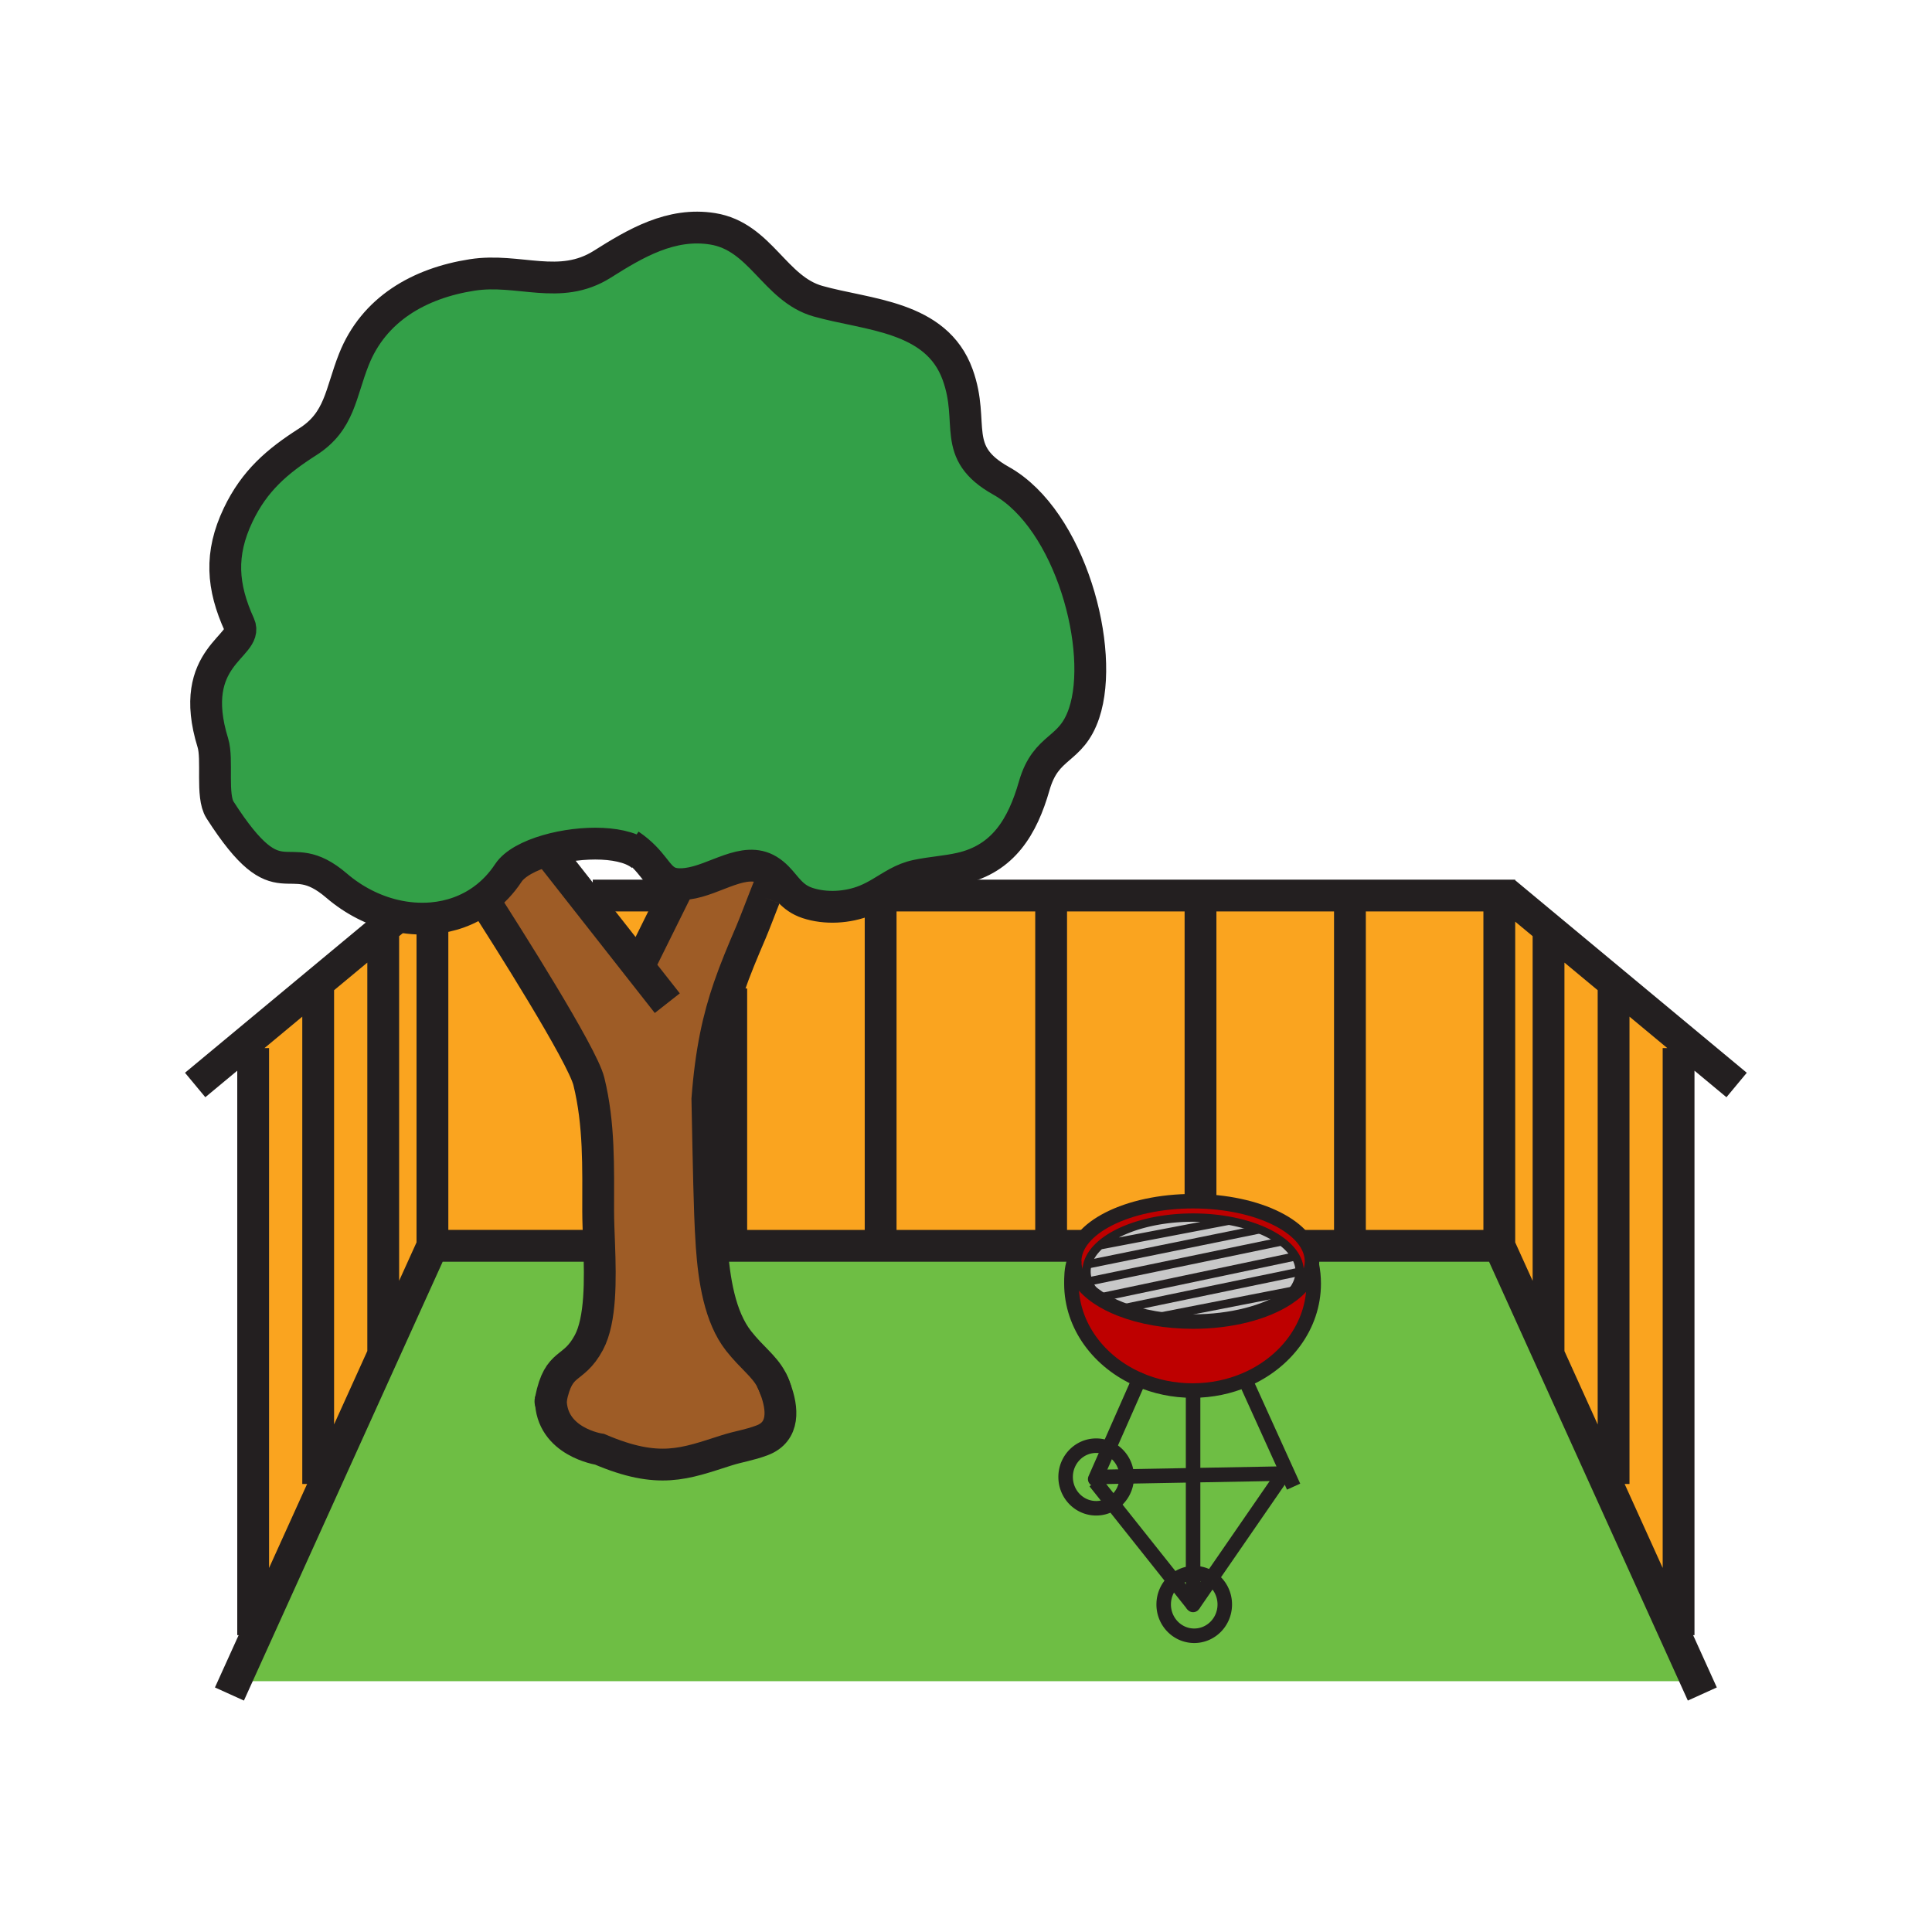 <svg xmlns="http://www.w3.org/2000/svg" width="850.394" height="850.394" viewBox="0 0 850.394 850.394" overflow="visible"><path d="M242.29 616.82c0-.021.01-.061.02-.101-.01.041-.02.071-.02.101zm286.13-68.45H659.941l21.279 46.979 26.681 58.9 29.88 65.96 8.84 19.51L746 740H104l-.38-.17 8.89-19.62 29.87-65.96 26.68-58.92 21.28-46.97h69.57l3.82-.15c.54 14.9.79 32.771-4.53 42.72-6.99 13.03-13.21 7.41-16.75 25.07v-.05l-.11.609c.03-.189.07-.38.11-.56.04 18.79 21.5 21.92 21.5 21.92 26.14 11.18 37.47 6.32 55.66.53 5.88-1.88 10.04-2.28 15.9-4.5 9.93-3.771 9.04-13.931 5.77-22.63-.01-.021-.02-.04-.02-.061a24.5 24.5 0 0 0-1.75-4.069c-3.28-6.11-8.53-9.49-14.42-16.98-8.26-10.54-10.79-26.91-11.83-41.75l3.62-.1H448.74v.01h79.68z" fill="#6ebe44"/><path fill="#faa41f" d="M741.3 458.39l-2.45 2.94v258.39l-1.07.49-29.88-65.96 2.34-1.06V432.57z"/><path fill="#faa41f" d="M710.24 432.57v220.62l-2.34 1.06-26.68-58.9.39-.18V409.5l.36-.43z"/><path fill="#faa41f" d="M681.97 409.07l-.36.43v185.67l-.39.18-21.28-46.98V394.19l2.53-1.33zM659.94 394.19v154.18h-65.75V394.19zM594.19 544.88v3.49h-65.77V394.19h65.77zM528.42 396.35v152.02h-65.75V394.19h65.75z"/><path d="M387.62 392.98c-2.05 1.21-4.22 2.38-6.65 3.37-7.85 3.18-17.53 3.76-25.57 1.1-6.94-2.31-9.32-7.24-13.32-11.28-1.13-1.13-2.38-2.2-3.89-3.11-10.66-6.45-23.28 4.33-35.7 5.92-1.27.16-2.4.23-3.41.21-8.07-.11-9.06-5.52-15.58-12.1l-.2.2c-7.36-7.38-27.3-7.34-42.39-2.97-7.85 2.28-14.39 5.73-17.16 9.92-3.12 4.73-6.85 8.59-10.99 11.62-6.67 4.88-14.44 7.6-22.53 8.31-5.49.48-11.12.04-16.68-1.27-9.01-2.13-17.81-6.56-25.41-13.08-22.38-19.19-24.16 9.01-51.3-33.33-3.97-6.18-.88-22.21-3.14-29.5-11.88-38.38 15.96-42.5 11.68-51.94-7.63-16.78-8.77-31.16-.55-48.41 7.17-15.04 17.19-23.61 30.69-32.22 14.11-9.01 14.32-21.3 20.26-36.26 8.76-22.03 28.73-33.5 52-37.13 20.56-3.22 38.59 7.11 57.34-4.74 14.46-9.12 30.24-18.53 48.58-15.57 21.08 3.39 27.29 26.47 46.35 31.85 21.78 6.16 52.1 6.37 61.47 32.34 7.82 21.64-3.43 34.08 19.13 46.72 30.55 17.13 45.869 74.5 36.529 102.29-5.75 17.16-16.699 13.58-21.97 32.02-5.15 17.97-13.64 32.06-32.39 36.29-6.51 1.47-12.85 1.77-19.37 3.16-6.269 1.33-10.719 4.59-15.829 7.59z" fill="#33a048"/><path fill="#faa41f" d="M448.74 548.36h-61.12V394.18H448.74v.01h13.93v154.18h-13.93z"/><path d="M387.62 545.65v2.71h-65.75V435.08l-1.03-.35c2.77-8.091 6.04-15.82 9.73-24.44 1.54-3.64 3.9-9.87 5.97-15.15.95-2.45 1.84-4.69 2.56-6.37l2.98-2.6c4 4.04 6.38 8.97 13.32 11.28 8.04 2.66 17.72 2.08 25.57-1.1 2.43-.99 4.6-2.16 6.65-3.37v152.67z" fill="#faa41f"/><path d="M341.28 611.32c3.27 8.699 4.16 18.859-5.77 22.63-5.86 2.22-10.02 2.62-15.9 4.5-18.19 5.79-29.52 10.649-55.66-.53 0 0-21.46-3.13-21.5-21.92 3.54-17.66 9.76-12.04 16.75-25.07 5.32-9.949 5.07-27.819 4.53-42.72-.2-5.63-.44-10.83-.44-15.02 0-19.54.56-38.29-4.09-57.19-2.9-11.77-36.46-64.59-46.44-80.14 4.14-3.03 7.87-6.89 10.99-11.62 2.77-4.19 9.31-7.64 17.16-9.92l17.28 22 22.91 29.17 15.51-31.31 2.47-4.99c1.01.02 2.14-.05 3.41-.21 12.42-1.59 25.04-12.37 35.7-5.92 1.51.91 2.76 1.98 3.89 3.11l-2.98 2.6c-.72 1.68-1.61 3.92-2.56 6.37-2.07 5.28-4.43 11.51-5.97 15.15-3.69 8.62-6.96 16.35-9.73 24.44-4.62 13.43-7.88 27.869-9.48 49.06 0 0 .7 38.29 1.19 50.61.17 4.34.36 9.109.71 14.06 1.04 14.84 3.57 31.21 11.83 41.75 5.89 7.49 11.14 10.87 14.42 16.98.62 1.3 1.21 2.659 1.75 4.069 0 .021.01.041.02.061z" fill="#9e5c26"/><path fill="#faa41f" d="M296.61 394.18l-15.51 31.31-22.91-29.17 2.72-2.14zM263.73 548.21l-3.82.15h-69.57V405.33l-.11-1.16c8.09-.71 15.86-3.43 22.53-8.31 9.98 15.55 43.54 68.371 46.44 80.14 4.65 18.9 4.09 37.65 4.09 57.19 0 4.19.24 9.39.44 15.02z"/><path d="M190.34 405.33v143.03l-21.28 46.97-.38-.17V409.49l-.35-.42 4.82-4 .4-2.17c5.56 1.31 11.19 1.75 16.68 1.27l.11 1.16z" fill="#faa41f"/><path fill="#faa41f" d="M169.06 595.33l-26.68 58.92-2.33-1.06V432.57l28.28-23.5.35.42v185.67z"/><path fill="#faa41f" d="M142.38 654.25l-29.87 65.96-1.08-.49V461.33l-2.44-2.94 31.06-25.82v220.62z"/><g fill="none" stroke="#231f20" stroke-width="14"><path d="M448.74 394.19h211.2v154.18h-211.2M662.47 392.86l19.5 16.21 28.27 23.5 31.06 25.82 23.09 19.19M659.94 548.37l21.28 46.98 26.68 58.9 29.88 65.96 8.84 19.51 2.68 5.92M462.67 392.48V545.65M528.42 396.35v153.18M594.19 391.71v153.17M681.61 409.5v185.67M710.24 431.16v222.03M738.85 461.33v258.39M316.88 548.36H453.38M190.34 405.33v143.03h69.57M296.71 394.18H260.91M454.16 394.18h-65.69M173.15 405.07l-4.82 4-28.28 23.5-31.06 25.82-23.09 19.18M190.34 548.36l-21.28 46.97-26.68 58.92-29.87 65.96-8.89 19.62-2.63 5.81M387.62 392.47v153.18M321.87 435.08v114.44M168.68 409.49v185.67M140.05 431.15v222.04M111.43 461.33v258.39M341.26 611.26c-.54-1.41-1.13-2.77-1.75-4.069M242.34 616.56l.11-.609v.05c.04 18.79 21.5 21.92 21.5 21.92 26.14 11.18 37.47 6.32 55.66.53 5.88-1.88 10.04-2.28 15.9-4.5 9.93-3.771 9.04-13.931 5.77-22.63"/><path d="M209.97 391.54s1.03 1.58 2.79 4.32c9.98 15.55 43.54 68.371 46.44 80.14 4.65 18.9 4.09 37.65 4.09 57.19 0 4.189.24 9.39.44 15.02.54 14.9.79 32.771-4.53 42.72-6.99 13.03-13.21 7.41-16.75 25.07-.04.18-.08.37-.14.72v-.01c.01-.05.02-.1 0 .01-.01.04-.02.07-.02.101-.01.02-.01.04-.01.05v.01c-.01.01-.01.021.01-.06 0-.021.01-.061.02-.101M293.72 441.56l-12.62-16.07-22.91-29.17-17.28-22M336.54 395.14c-2.07 5.28-4.43 11.51-5.97 15.15-3.69 8.62-6.96 16.35-9.73 24.44-4.62 13.43-7.88 27.869-9.48 49.06 0 0 .7 38.29 1.19 50.61.17 4.34.36 9.109.71 14.06 1.04 14.84 3.57 31.21 11.83 41.75 5.89 7.49 11.14 10.87 14.42 16.98.67 1.229 1.25 2.56 1.75 4.069 0 .021.01.04.02.061.08.27.17.55.25.83M339.1 388.77c-.72 1.68-1.61 3.92-2.56 6.37M281.1 425.49l15.51-31.31 2.47-4.99.01-.02"/><path d="M283.47 377.46c-.05-.06-.11-.11-.17-.17-7.36-7.38-27.3-7.34-42.39-2.97-7.85 2.28-14.39 5.73-17.16 9.92-3.12 4.73-6.85 8.59-10.99 11.62-6.67 4.88-14.44 7.6-22.53 8.31-5.49.48-11.12.04-16.68-1.27-9.01-2.13-17.81-6.56-25.41-13.08-22.38-19.19-24.16 9.01-51.3-33.33-3.97-6.18-.88-22.21-3.14-29.5-11.88-38.38 15.96-42.5 11.68-51.94-7.63-16.78-8.77-31.16-.55-48.41 7.17-15.04 17.19-23.61 30.69-32.22 14.11-9.01 14.32-21.3 20.26-36.26 8.76-22.03 28.73-33.5 52-37.13 20.56-3.22 38.59 7.11 57.34-4.74 14.46-9.12 30.24-18.53 48.58-15.57 21.08 3.39 27.29 26.47 46.35 31.85 21.78 6.16 52.1 6.37 61.47 32.34 7.82 21.64-3.43 34.08 19.13 46.72 30.55 17.13 45.869 74.5 36.529 102.29-5.75 17.16-16.699 13.58-21.97 32.02-5.15 17.97-13.64 32.06-32.39 36.29-6.51 1.47-12.85 1.77-19.37 3.16-6.27 1.33-10.72 4.59-15.83 7.59-2.05 1.21-4.22 2.38-6.65 3.37-7.85 3.18-17.53 3.76-25.57 1.1-6.94-2.31-9.32-7.24-13.32-11.28-1.13-1.13-2.38-2.2-3.89-3.11-10.66-6.45-23.28 4.33-35.7 5.92-1.27.16-2.4.23-3.41.21-8.07-.11-9.06-5.52-15.58-12.1-1.68-1.7-3.73-3.47-6.36-5.25"/></g><path fill="none" d="M0 0h850.394v850.394H0z"/><g><path d="M482.1 570.285c-5.86-4.274-9.293-9.47-9.296-15.066v-.005c0-14.63 23.438-26.492 52.347-26.492 28.908 0 52.343 11.862 52.343 26.492 0 .496-.027.989-.081 1.479-.6 5.517-4.537 10.583-10.806 14.691l-.226-.375a21.894 21.894 0 0 0 2.613-2.872h.002c1.927-2.562 3.005-5.332 3.059-8.229.003-.077.003-.152.003-.23 0-2.354-.679-4.632-1.939-6.779-1.368-2.323-3.417-4.501-6.035-6.467-2.682-2.014-5.956-3.808-9.698-5.317-4.018-1.626-8.572-2.918-13.506-3.806-4.916-.888-10.211-1.371-15.729-1.371-17.638 0-33.006 4.93-41.017 12.211-2.8 2.545-4.7 5.38-5.487 8.392a12.337 12.337 0 0 0 .298 7.26c.771 2.231 2.159 4.355 4.07 6.324l-.912.16c-.003.003-.003.003-.003 0z" fill="#be0000"/><path d="M564.083 546.433l-83.669 17.362-1.47.006a12.526 12.526 0 0 1-.705-4.122c0-1.064.139-2.11.407-3.138l75.735-15.421.003-.005c3.743 1.51 7.017 3.304 9.699 5.318z" fill="#c8c8c8"/><path d="M554.385 541.115l-.003.005-75.735 15.421c.787-3.012 2.688-5.847 5.487-8.392l.006.005 56.739-10.845c4.934.888 9.488 2.18 13.506 3.806z" fill="#c8c8c8"/><path d="M525.15 535.938c5.518 0 10.813.483 15.729 1.371l-56.739 10.845-.006-.005c8.011-7.281 23.379-12.211 41.016-12.211zM525.15 581.702c-5.915 0-11.603-.496-16.902-1.413l.046-.29 60.7-11.861a21.894 21.894 0 0 1-2.613 2.872l.226.375c-9.571 6.275-24.581 10.317-41.457 10.317z" fill="#c8c8c8"/><path d="M508.248 580.289c-5.521-.949-10.626-2.357-15.143-4.13l78.343-16.258.606.008c-.054 2.896-1.132 5.667-3.059 8.229h-.002l-60.7 11.861-.045.29z" fill="#c8c8c8"/><path d="M493.103 576.159c-3.609-1.416-6.842-3.065-9.611-4.905l85.966-18.095.661-.26c1.261 2.147 1.939 4.425 1.939 6.779 0 .078 0 .153-.003.23l-.606-.008-78.343 16.258h-.003z" fill="#c8c8c8"/><path d="M482.103 570.285c.448.33.912.652 1.389.969 2.77 1.84 6.002 3.489 9.611 4.905h.003c4.517 1.772 9.622 3.181 15.143 4.13 5.3.917 10.987 1.413 16.902 1.413 16.876 0 31.886-4.042 41.456-10.317 6.269-4.108 10.206-9.175 10.806-14.691h.005c.54 2.69.824 5.461.824 8.29 0 18.668-12.304 34.8-30.141 42.413v.003c-6.945 2.964-14.73 4.64-22.956 4.669h-.226c-8.445 0-16.436-1.734-23.531-4.821-17.65-7.676-29.793-23.716-29.793-42.264 0-2.245-.026-6.67 1.209-9.765.003 5.597 3.436 10.792 9.296 15.066 0 .003 0 .003.003 0z" fill="#be0000"/><path d="M483.491 571.254c-.477-.316-.94-.639-1.389-.969l.912-.16c-1.911-1.969-3.3-4.093-4.07-6.324l1.47-.006 83.669-17.362c2.618 1.966 4.667 4.144 6.035 6.467l-.661.26-85.966 18.094z" fill="#c8c8c8"/><g fill="none" stroke="#231f20"><path d="M493.103 576.159c-3.609-1.416-6.842-3.065-9.611-4.905-.477-.316-.94-.639-1.389-.969-.003.003-.003.003-.003 0-5.86-4.274-9.293-9.47-9.296-15.066v-.005c0-14.63 23.438-26.492 52.347-26.492 28.908 0 52.343 11.862 52.343 26.492 0 .496-.027.989-.081 1.479-.6 5.517-4.537 10.583-10.806 14.691-9.57 6.275-24.58 10.317-41.456 10.317-5.915 0-11.603-.496-16.902-1.413-5.521-.949-10.626-2.357-15.143-4.13" stroke-width="6.39"/><path d="M568.994 568.138a21.894 21.894 0 0 1-2.613 2.872M483.015 570.125c-1.911-1.969-3.3-4.093-4.07-6.324a12.526 12.526 0 0 1-.705-4.122c0-1.064.139-2.11.407-3.138.787-3.012 2.688-5.847 5.487-8.392 8.011-7.281 23.379-12.211 41.017-12.211 5.518 0 10.813.483 15.729 1.371 4.934.888 9.488 2.18 13.506 3.806 3.742 1.51 7.017 3.304 9.698 5.317 2.618 1.966 4.667 4.144 6.035 6.467 1.261 2.147 1.939 4.425 1.939 6.779 0 .078 0 .153-.003.23-.054 2.896-1.132 5.667-3.059 8.229M484.14 548.154l56.739-10.844" stroke-width="3.67"/><path stroke-width="3.67" d="M508.294 579.999l60.7-11.861h.002l.4-.078M478.517 556.567l.129-.026 75.736-15.421M480.414 563.795l83.669-17.362M493.105 576.159l78.343-16.258"/><path stroke-width="6.39" d="M493.103 576.159h.002"/><path stroke-width="3.67" d="M491.071 576.58l2.032-.421M482.81 571.398l.681-.144 85.966-18.095"/><path d="M548.101 607.399c-6.945 2.964-14.73 4.64-22.956 4.669h-.226c-8.445 0-16.436-1.734-23.531-4.821-17.65-7.676-29.793-23.716-29.793-42.264 0-2.245-.026-6.67 1.209-9.765 0-.003.003-.003.003-.005M577.417 556.693c.54 2.69.824 5.461.824 8.29 0 18.668-12.304 34.8-30.141 42.413" stroke-width="6.39"/><path stroke-width="6.39" stroke-linecap="round" d="M501.39 607.244l-.002.003-13.375 30.3-5.541 12.556-.412.93"/><path d="M495.938 649.869c.003.081.003.161.003.242 0 4.918-2.516 9.233-6.3 11.671a13.151 13.151 0 0 1-7.147 2.105c-7.429 0-13.448-6.168-13.448-13.776 0-7.606 6.02-13.774 13.448-13.774 1.965 0 3.835.432 5.519 1.21 4.608 2.126 7.834 6.836 7.925 12.322zM533.173 694.802c3.576 2.478 5.928 6.669 5.928 11.424 0 7.608-6.017 13.774-13.446 13.774-7.426 0-13.446-6.166-13.446-13.774 0-4.116 1.763-7.812 4.558-10.333 2.252-2.038 5.175-3.312 8.385-3.433a13.151 13.151 0 0 1 8.021 2.342z" stroke-width="6.39"/><path stroke-width="6.39" stroke-linecap="round" d="M525.15 706.438v-93.249"/><path stroke-width="6.39" d="M548.101 607.396v.003l21.295 46.965M482.06 652.246l7.582 9.536 27.124 34.111 8.384 10.545M482.494 650.113l13.444-.244 29.212-.53 39.873-.728"/><path stroke-width="6.39" d="M565.023 648.611l-31.85 46.191-8.023 11.636"/></g></g></svg>